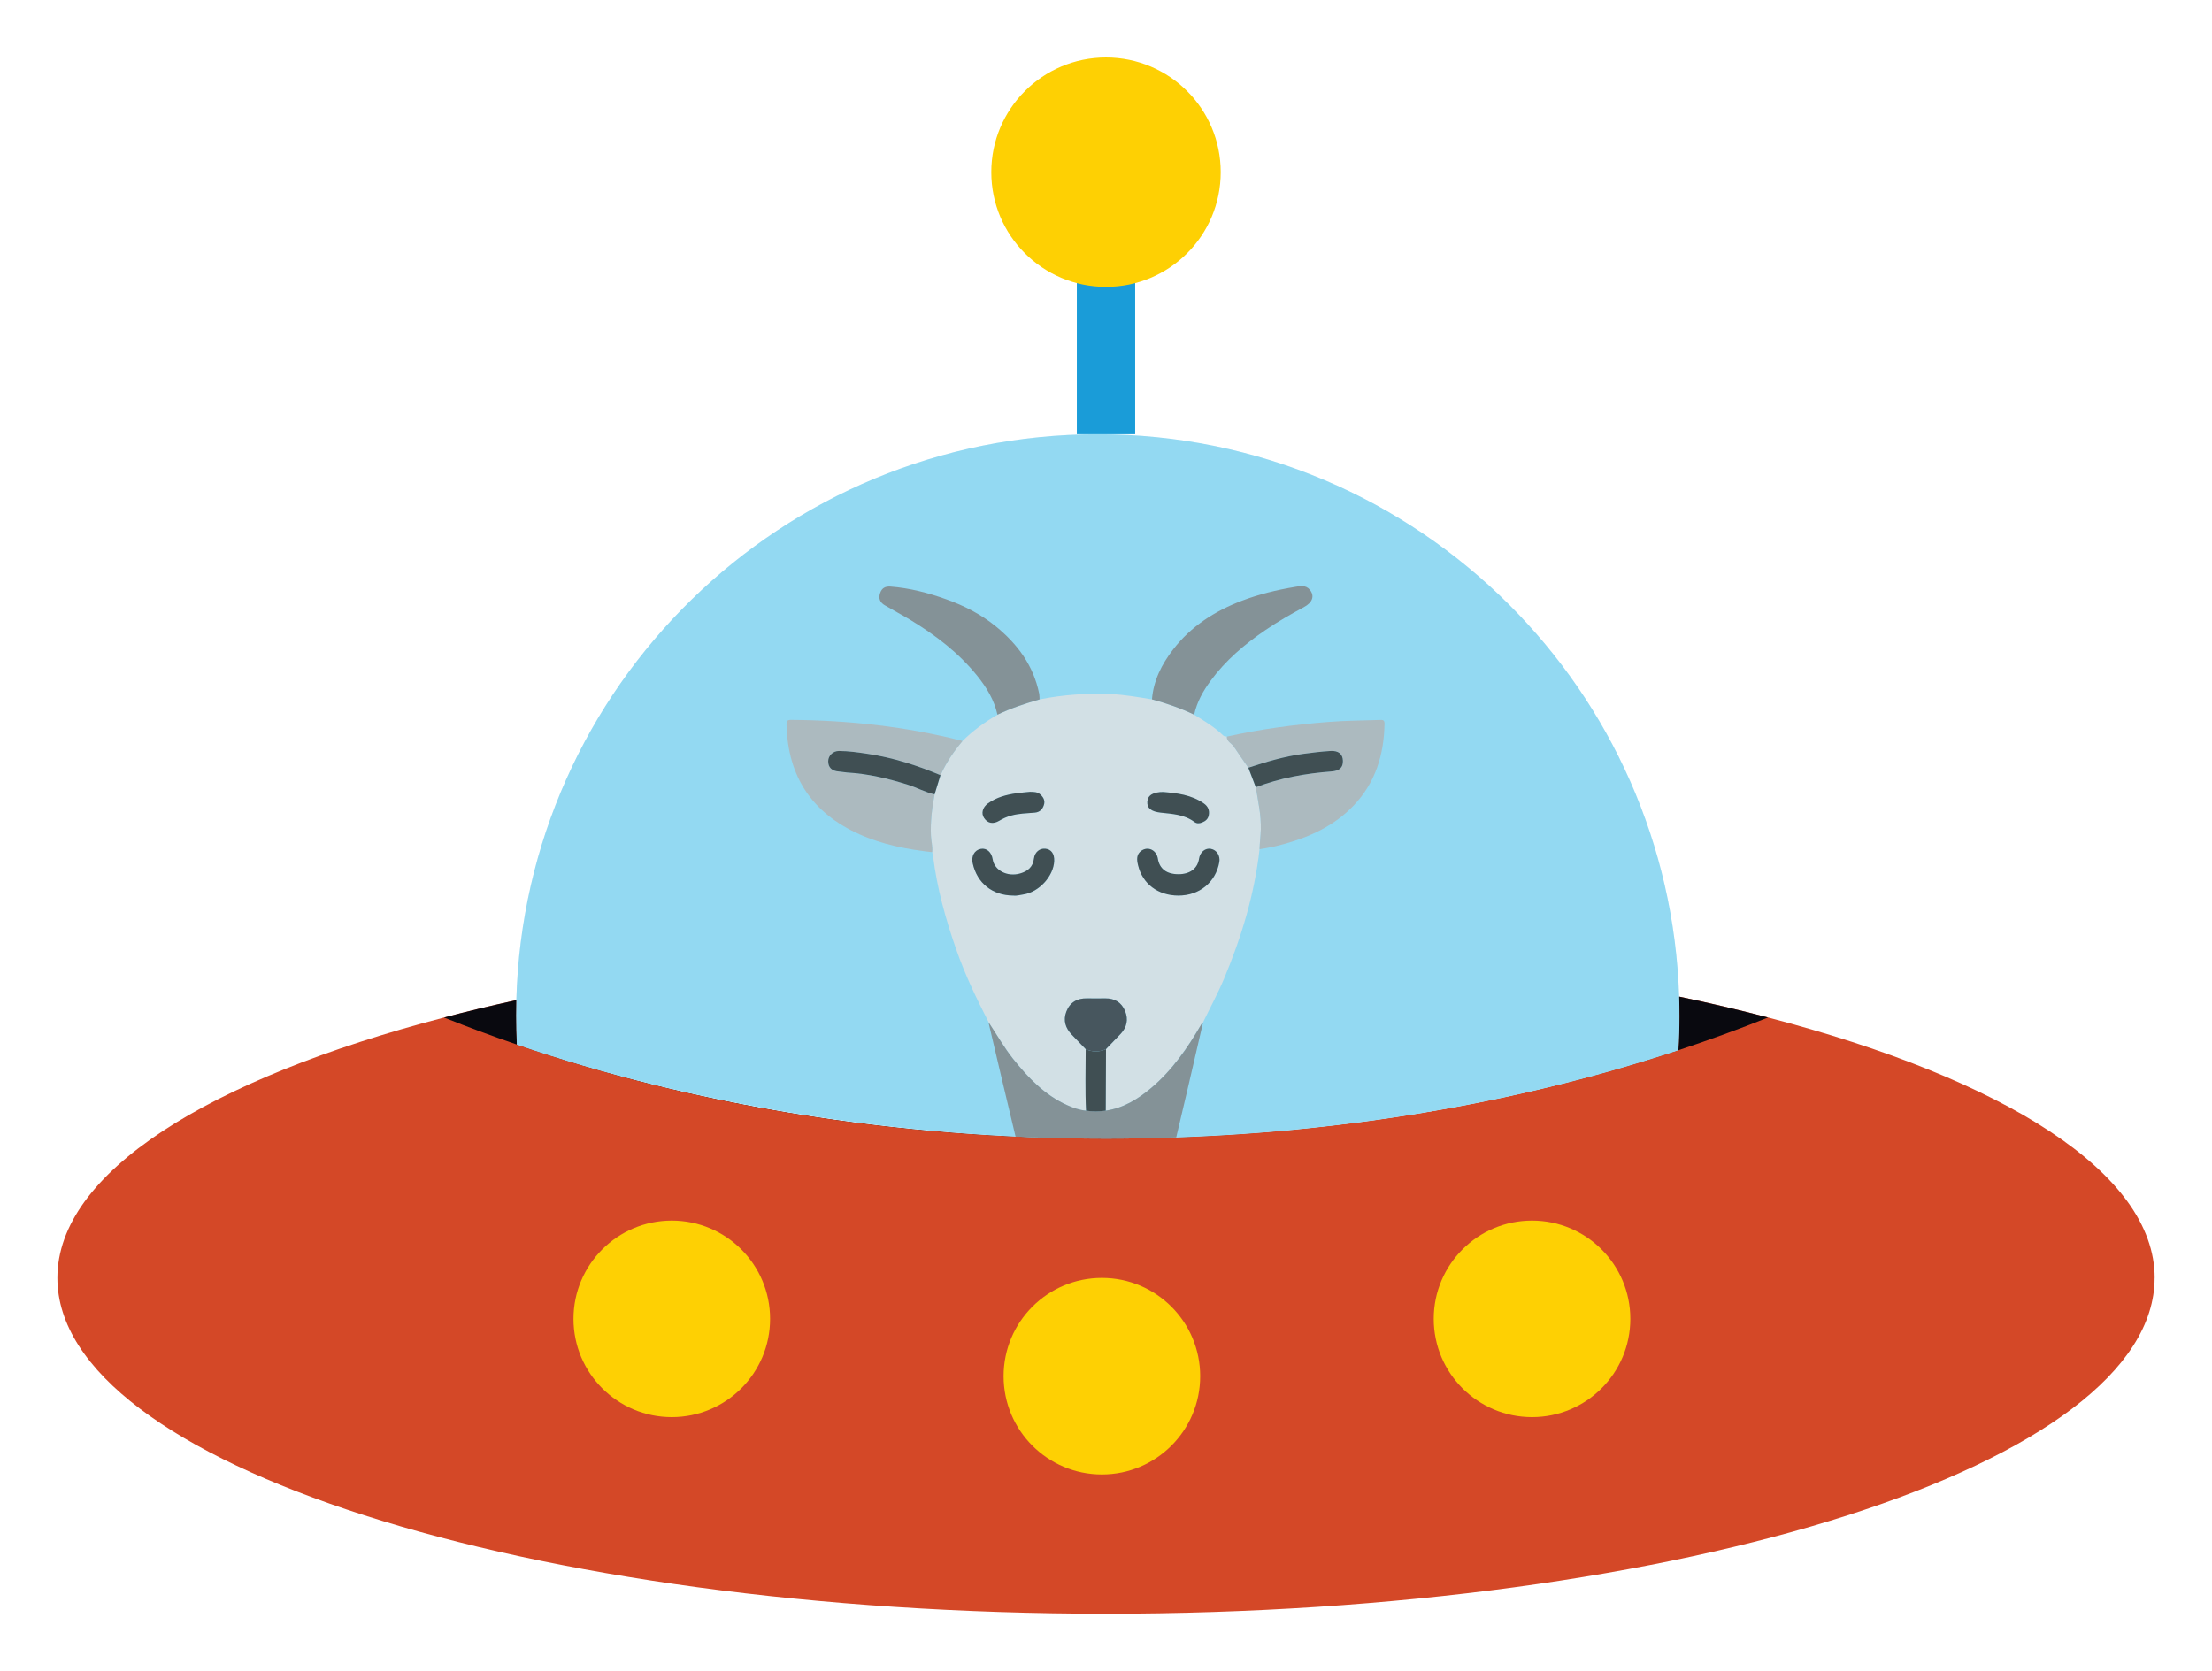 <?xml version="1.0" encoding="UTF-8"?> <svg xmlns="http://www.w3.org/2000/svg" id="Layer_1" version="1.1" viewBox="0 0 500 377.85"><defs><style> .st0, .st1 { fill: #94d9f3; } .st2 { fill: #343639; } .st3 { fill: #010101; } .st4 { fill: #2c2d2c; } .st5 { fill: #b3b3b3; } .st6 { fill: none; stroke: #1a9cd8; stroke-miterlimit: 10; stroke-width: 13.19px; } .st7 { fill: #fed003; } .st8 { fill: #818181; } .st9 { fill: #e2e2e2; } .st10 { fill: #d44827; } .st1 { opacity: .2; } .st11 { fill: #09090f; } </style></defs><path class="st3" d="M379.39,237.44c-1.93,33.2-16.2,63.11-38.28,85.18-23.78,23.8-56.67,38.52-92.96,38.52s-69.18-14.72-92.96-38.52c-22.37-22.35-36.72-52.74-38.37-86.46,39.54,13.57,84.92,21.28,133.18,21.28s90.76-7.22,129.39-20Z"></path><path class="st10" d="M487.03,288.92c0,41.93-106.13,75.92-237.03,75.92S12.97,330.85,12.97,288.92c0-23.74,34.06-44.96,87.39-58.87,5.26-1.39,10.72-2.69,16.35-3.93-.02,1.17-.04,2.35-.04,3.54,0,2.19.06,4.35.15,6.5,33.91,11.65,72.11,18.96,112.74,20.81,6.76.31,13.57.46,20.44.46,5.33,0,10.63-.09,15.87-.28,40.81-1.44,79.3-8.41,113.52-19.72.17-2.57.24-5.17.24-7.78,0-1.44-.02-2.91-.07-4.33,6.96,1.46,13.67,3.04,20.09,4.72,53.33,13.91,87.39,35.13,87.39,58.87Z"></path><path class="st0" d="M379.63,229.66c0,2.61-.07,5.2-.24,7.78-38.63,12.78-82.67,20-129.39,20s-93.65-7.7-133.18-21.28c-.09-2.15-.15-4.31-.15-6.5,0-1.19.02-2.37.04-3.54,1.89-70.98,60.02-127.94,131.44-127.94,36.3,0,69.18,14.72,92.96,38.52,22.85,22.83,37.33,54.05,38.44,88.63.06,1.43.07,2.89.07,4.33Z"></path><path class="st11" d="M116.67,229.66c0,2.19.06,4.35.15,6.5-5.61-1.93-11.09-3.96-16.46-6.11,5.26-1.39,10.72-2.69,16.35-3.93-.02,1.17-.04,2.35-.04,3.54Z"></path><path class="st11" d="M379.39,237.44c.17-2.57.24-5.17.24-7.78,0-1.44-.02-2.91-.07-4.33,6.96,1.46,13.67,3.04,20.09,4.72-6.57,2.63-13.33,5.09-20.26,7.39Z"></path><circle class="st7" cx="151.85" cy="298.18" r="22.22"></circle><circle class="st7" cx="346.3" cy="298.18" r="22.22"></circle><circle class="st7" cx="249.07" cy="311.14" r="22.22"></circle><line class="st6" x1="250" y1="98.18" x2="250" y2="59.3"></line><circle class="st7" cx="250" cy="38.93" r="25.93"></circle><g><path class="st9" d="M269.93,161.59c2.28,1.39,4.58,2.77,6.51,4.65.25.25.56.27.88.3-.04,1.14,1.07,1.49,1.57,2.26,1.06,1.61,2.18,3.19,3.28,4.78.56,1.47,1.12,2.94,1.68,4.41.53,3.16,1.23,6.29,1.14,9.54-.04,1.5-.26,2.97-.28,4.47-1.15,10.18-4.08,19.87-8.03,29.29-1.42,3.39-3.18,6.61-4.77,9.91-.12.13-.28.23-.37.38-3.1,5.34-6.57,10.38-11.33,14.4-3.01,2.54-6.29,4.55-10.28,5.13.02-4.64.04-9.28.06-13.91,1.1-1.14,2.22-2.28,3.31-3.44,1.4-1.5,1.8-3.24,1.02-5.16-.81-1.99-2.37-2.9-4.5-2.88-1.36,0-2.73.02-4.09,0-2.25-.05-3.88.89-4.7,3-.77,2-.19,3.74,1.26,5.24,1.04,1.08,2.08,2.16,3.12,3.24,0,4.64-.15,9.27.08,13.91-1.51-.12-2.9-.62-4.27-1.24-5.09-2.3-8.81-6.2-12.22-10.47-2.06-2.58-3.66-5.47-5.49-8.2-2.75-5.37-5.37-10.8-7.36-16.51-2.4-6.87-4.34-13.85-5.24-21.09-.04-.31-.13-.62-.2-.93.14-1.28-.23-2.52-.28-3.78-.13-3.13.23-6.22.83-9.29.44-1.45.89-2.9,1.33-4.34,1.28-2.81,2.97-5.36,4.96-7.71,2.36-2.35,5.04-4.29,7.92-5.95,3.06-1.48,6.28-2.53,9.54-3.47,5.32-1.07,10.68-1.43,16.1-1.2,3.14.13,6.21.7,9.29,1.2,3.28.89,6.48,1.99,9.54,3.47ZM229.04,202.48c.72.12,1.52-.13,2.32-.25,3.52-.53,6.82-4.16,6.94-7.58.06-1.61-.67-2.61-1.99-2.75-1.28-.13-2.42.75-2.59,2.24-.23,1.93-1.45,2.86-3.11,3.35-2.91.84-5.84-.7-6.22-3.2-.25-1.62-1.37-2.6-2.69-2.35-1.42.27-2.18,1.63-1.82,3.26.99,4.48,4.46,7.27,9.17,7.29ZM266.35,202.48c4.77.01,8.45-2.99,9.27-7.56.26-1.43-.57-2.75-1.9-3-1.28-.24-2.47.74-2.68,2.24-.31,2.18-2.04,3.48-4.63,3.49-2.69,0-4.31-1.21-4.68-3.52-.3-1.87-2.13-2.82-3.64-1.84-1.26.82-1.13,2.1-.84,3.31,1.02,4.25,4.52,6.87,9.11,6.88ZM263.04,179.07c-2.42-.02-3.62.77-3.7,2.21-.09,1.45.9,2.23,3.04,2.46,2.66.28,5.35.42,7.62,2.12.49.37,1.1.35,1.7.11.81-.32,1.4-.81,1.54-1.73.17-1.11-.23-1.95-1.13-2.58-2.84-1.98-6.13-2.33-9.07-2.58ZM232.81,179.03c-.99.1-1.99.16-2.97.31-2.31.33-4.55.9-6.48,2.29-1.24.89-1.59,2.27-.89,3.32.82,1.22,2.04,1.44,3.44.6.82-.49,1.68-.87,2.61-1.14,1.77-.5,3.58-.53,5.39-.68,1.12-.09,1.72-.72,2.06-1.7.32-.94-.05-1.68-.71-2.33-.69-.67-1.55-.67-2.43-.67Z"></path><path class="st5" d="M211.25,179.6c-.59,3.07-.96,6.15-.83,9.29.05,1.26.42,2.5.28,3.78-5.66-.63-11.22-1.7-16.45-4.05-10.69-4.8-16.19-13.04-16.46-24.76-.02-.68.06-1.11.93-1.1,13.09.08,26.01,1.5,38.71,4.73.04.01.08.05.12.07-1.99,2.35-3.69,4.9-4.96,7.71-5.27-2.22-10.69-3.95-16.36-4.81-2.19-.33-4.39-.65-6.6-.66-1.34,0-2.39,1.07-2.41,2.28-.02,1.44.81,2.25,2.39,2.36.63.04,1.25.2,1.88.23,4.73.27,9.29,1.36,13.79,2.78,2.03.64,3.9,1.7,5.98,2.16Z"></path><path class="st8" d="M271.93,231.2c-1.15,4.91-2.26,9.81-3.41,14.72-.87,3.74-1.78,7.5-2.65,11.24-5.24.19-10.54.28-15.87.28-6.87,0-13.69-.15-20.44-.46-2.06-8.5-4.04-17-6.04-25.5-.02-.09-.02-.19-.02-.28,1.83,2.72,3.44,5.61,5.5,8.2,3.41,4.26,7.13,8.17,12.22,10.46,1.35.61,2.76,1.11,4.26,1.24,1.48.24,2.96.22,4.46,0,3.98-.57,7.26-2.59,10.28-5.13,4.76-4.02,8.24-9.06,11.33-14.39.07-.15.24-.26.37-.39Z"></path><path class="st5" d="M284.72,192c.02-1.49.24-2.97.28-4.47.09-3.25-.61-6.38-1.14-9.54,5.51-2.1,11.24-3.13,17.09-3.57,1.83-.14,2.65-.87,2.6-2.43-.04-1.49-.98-2.31-2.81-2.2-2.07.13-4.15.38-6.21.66-4.24.58-8.32,1.78-12.36,3.13-1.1-1.59-2.22-3.17-3.28-4.78-.51-.77-1.61-1.12-1.57-2.26,7.59-1.7,15.28-2.71,23.03-3.32,3.81-.3,7.63-.31,11.44-.44.61-.02,1.19-.11,1.17.83-.12,7.02-2.05,13.35-7,18.53-4.24,4.44-9.58,6.96-15.39,8.6-1.92.54-3.87.98-5.85,1.26Z"></path><path class="st8" d="M235,158.12c-3.26.94-6.48,1.99-9.54,3.47-.73-3.32-2.44-6.14-4.53-8.74-4.2-5.24-9.46-9.24-15.16-12.7-1.9-1.15-3.88-2.18-5.79-3.31-1.05-.62-1.46-1.52-1.03-2.77.39-1.15,1.2-1.53,2.32-1.45,4.37.33,8.57,1.43,12.67,2.9,4.04,1.44,7.84,3.39,11.18,6.12,4.88,3.98,8.47,8.83,9.76,15.13.09.44.07.9.11,1.35Z"></path><path class="st8" d="M269.93,161.59c-3.06-1.48-6.26-2.58-9.54-3.47.34-4.27,2.2-7.92,4.75-11.24,4.05-5.26,9.41-8.71,15.56-11.05,3.87-1.47,7.87-2.44,11.94-3.12,1.15-.19,2.5-.52,3.44.64,1.12,1.39.62,2.88-1.36,3.93-3.01,1.61-5.95,3.31-8.76,5.23-4.67,3.19-8.95,6.82-12.32,11.42-1.7,2.32-3.1,4.8-3.71,7.66Z"></path><path class="st2" d="M245.41,237.2c-1.04-1.08-2.08-2.16-3.12-3.24-1.45-1.5-2.03-3.24-1.26-5.24.82-2.12,2.45-3.05,4.7-3,1.36.03,2.73.01,4.09,0,2.13-.02,3.69.89,4.5,2.88.78,1.91.39,3.66-1.02,5.16-1.09,1.16-2.21,2.29-3.31,3.44-1.53.69-3.06.69-4.59,0Z"></path><path class="st4" d="M211.25,179.6c-2.09-.46-3.96-1.52-5.98-2.16-4.5-1.42-9.06-2.51-13.79-2.78-.63-.04-1.25-.19-1.88-.23-1.58-.11-2.41-.92-2.39-2.36.02-1.21,1.06-2.28,2.41-2.28,2.22.01,4.41.33,6.6.66,5.67.86,11.09,2.59,16.36,4.81-.44,1.45-.89,2.9-1.33,4.34Z"></path><path class="st4" d="M229.04,202.48c-4.71-.02-8.18-2.81-9.17-7.29-.36-1.63.39-2.99,1.82-3.26,1.32-.25,2.44.73,2.69,2.35.38,2.5,3.32,4.05,6.22,3.2,1.67-.48,2.88-1.42,3.11-3.35.18-1.49,1.31-2.37,2.59-2.24,1.33.14,2.05,1.14,1.99,2.75-.12,3.42-3.42,7.05-6.94,7.58-.8.12-1.6.37-2.32.25Z"></path><path class="st4" d="M266.35,202.48c-4.59-.01-8.09-2.63-9.11-6.88-.29-1.21-.42-2.49.84-3.31,1.51-.98,3.34-.04,3.64,1.84.37,2.31,1.99,3.53,4.68,3.52,2.59,0,4.31-1.31,4.63-3.49.22-1.49,1.4-2.48,2.68-2.24,1.32.25,2.16,1.56,1.9,3-.82,4.57-4.5,7.57-9.27,7.56Z"></path><path class="st4" d="M282.17,173.58c4.04-1.35,8.13-2.55,12.36-3.13,2.06-.28,4.13-.53,6.21-.66,1.82-.11,2.76.71,2.81,2.2.05,1.56-.77,2.29-2.6,2.43-5.85.44-11.59,1.47-17.09,3.57-.56-1.47-1.12-2.94-1.68-4.41Z"></path><path class="st4" d="M263.04,179.07c2.94.25,6.23.6,9.07,2.58.9.63,1.31,1.47,1.13,2.58-.14.92-.73,1.41-1.54,1.73-.6.24-1.21.26-1.7-.11-2.27-1.7-4.97-1.83-7.62-2.12-2.14-.23-3.13-1.01-3.04-2.46.08-1.44,1.28-2.23,3.7-2.21Z"></path><path class="st4" d="M245.41,237.2c1.53.69,3.06.69,4.59,0-.02,4.64-.04,9.28-.06,13.91-1.49.22-2.97.24-4.45,0-.23-4.63-.08-9.27-.08-13.91Z"></path><path class="st4" d="M232.81,179.03c.88,0,1.74,0,2.43.67.67.64,1.03,1.39.71,2.33-.33.98-.94,1.6-2.06,1.7-1.8.15-3.62.18-5.39.68-.93.27-1.79.64-2.61,1.14-1.4.84-2.62.62-3.44-.6-.71-1.05-.36-2.43.89-3.32,1.94-1.38,4.17-1.96,6.48-2.29.99-.14,1.98-.21,2.97-.31Z"></path></g><path class="st1" d="M379.63,229.66c0,2.61-.07,5.2-.24,7.78-38.63,12.78-82.67,20-129.39,20s-93.65-7.7-133.18-21.28c-.09-2.15-.15-4.31-.15-6.5,0-1.19.02-2.37.04-3.54,1.89-70.98,60.02-127.94,131.44-127.94,36.3,0,69.18,14.72,92.96,38.52,22.85,22.83,37.33,54.05,38.44,88.63.06,1.43.07,2.89.07,4.33Z"></path></svg> 